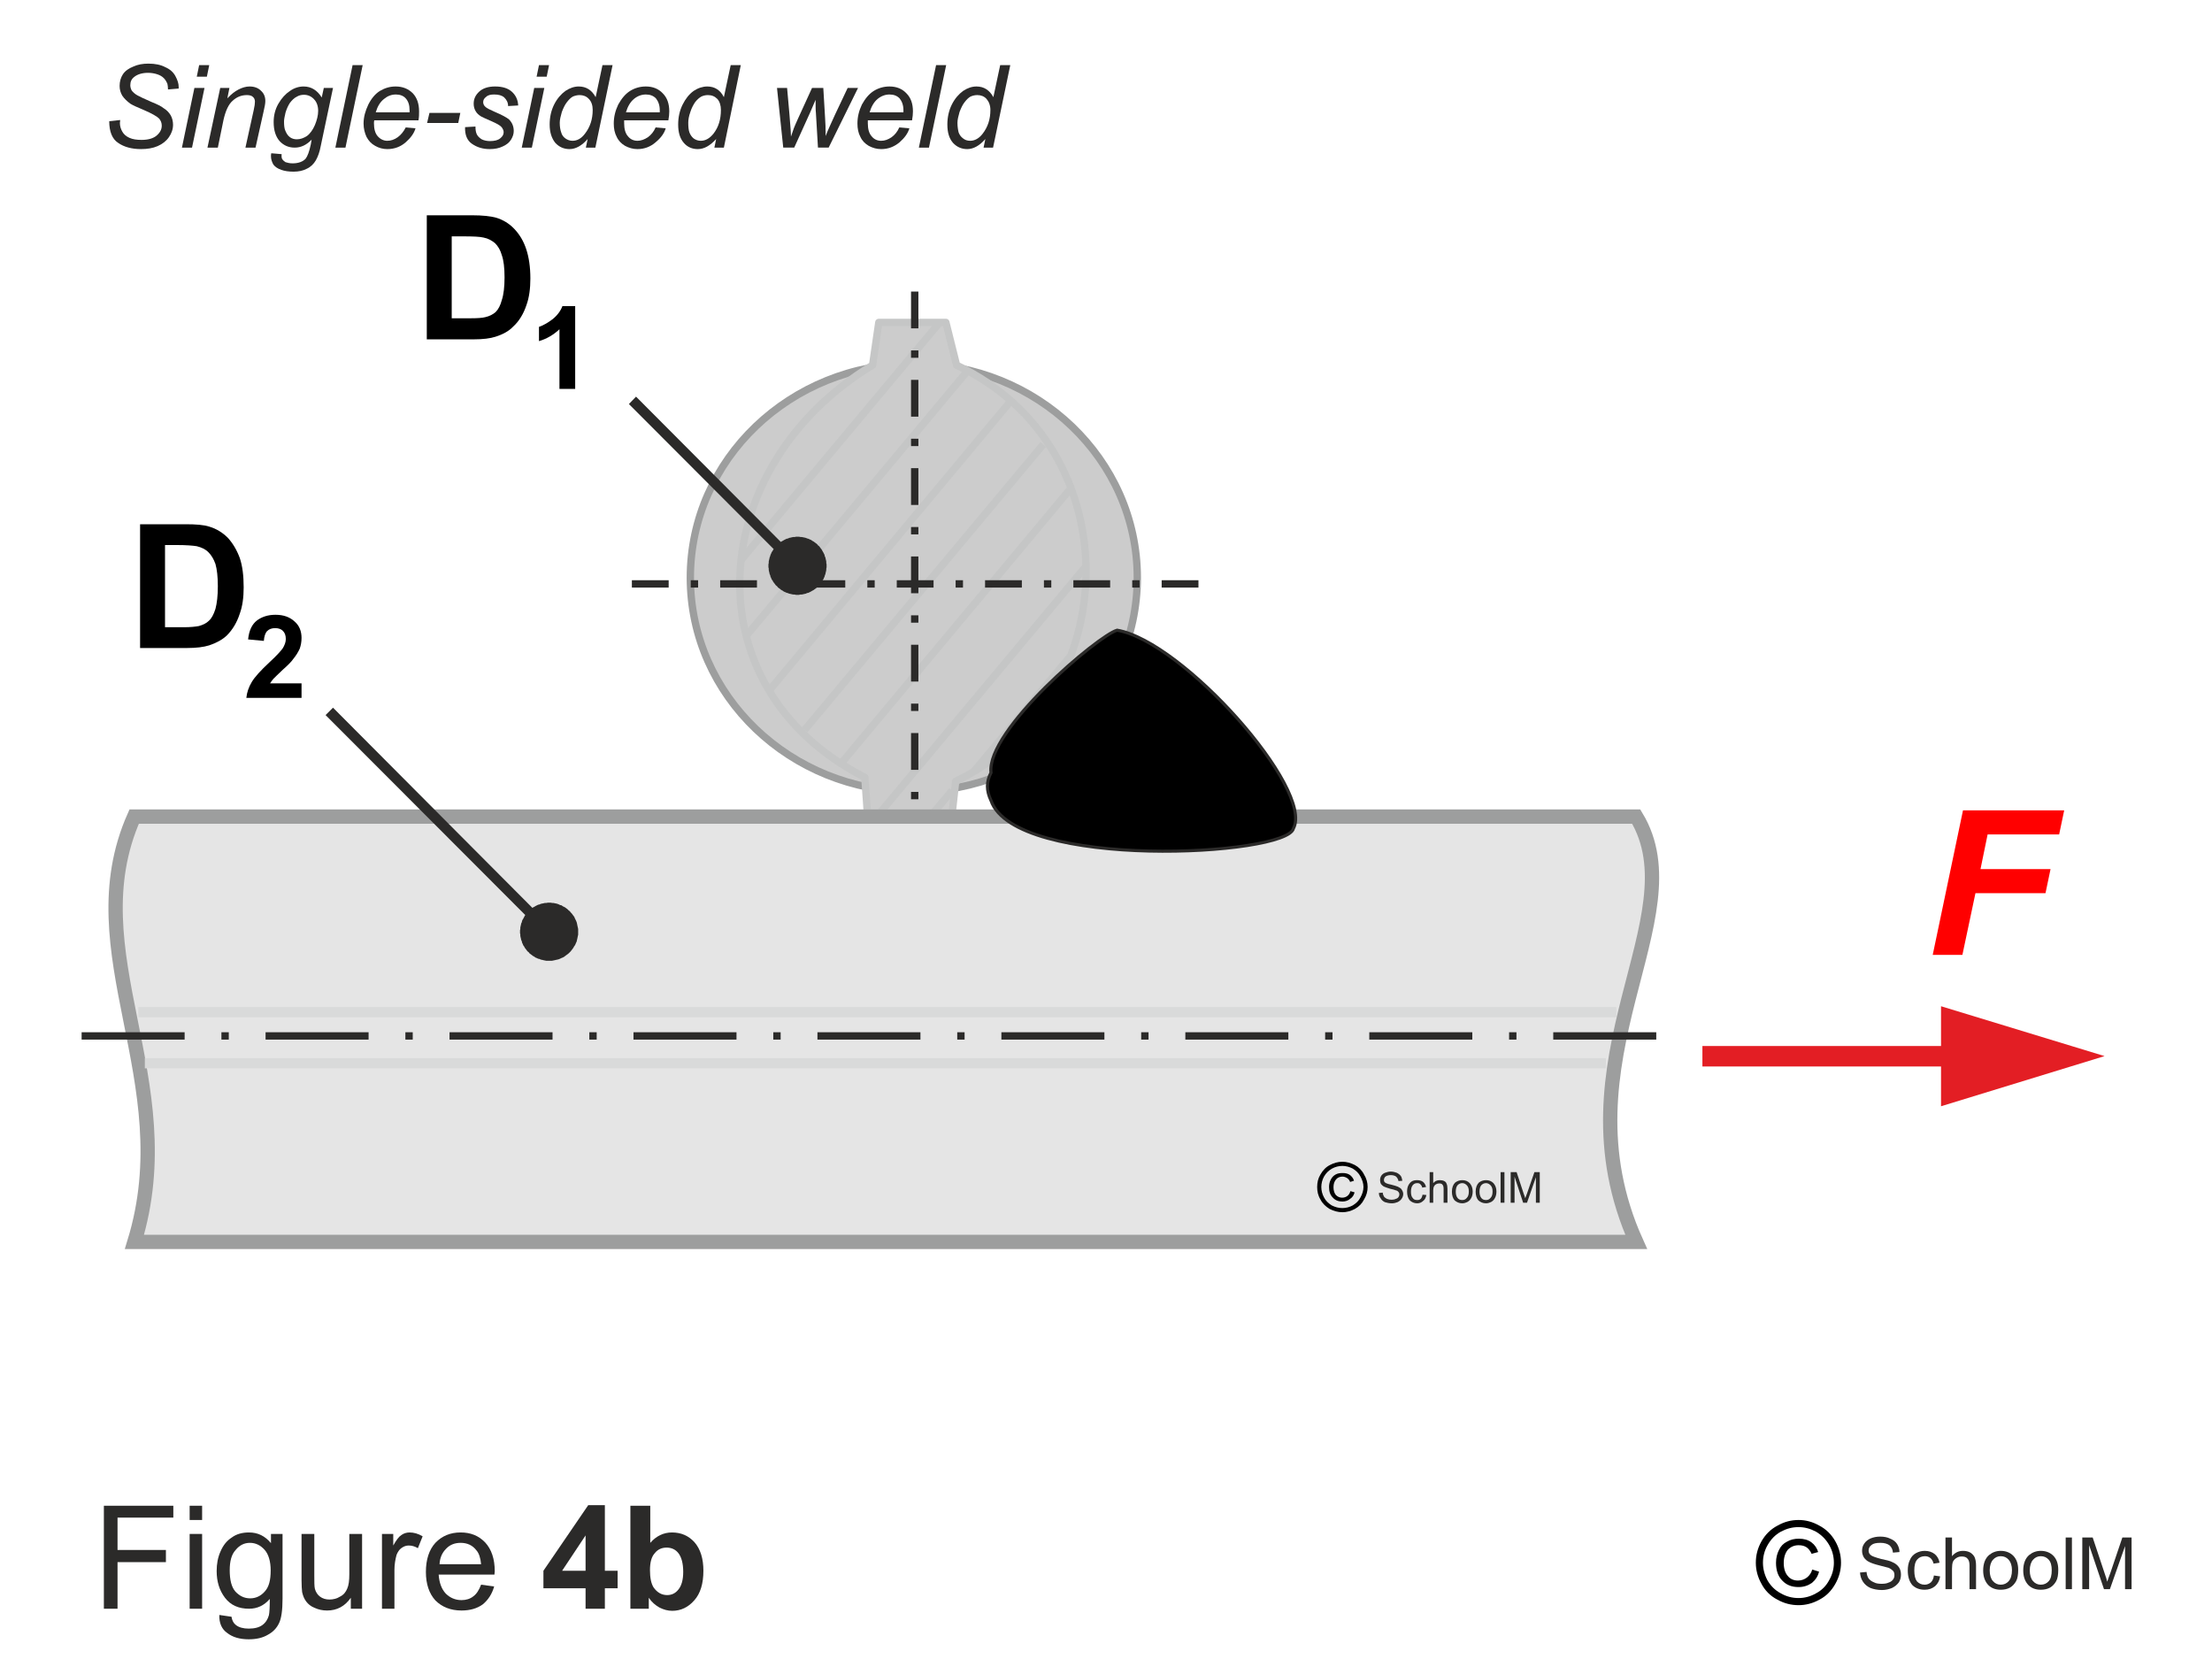 <svg xmlns="http://www.w3.org/2000/svg" width="240px" height="180px" style="shape-rendering:geometricPrecision;text-rendering:geometricPrecision;image-rendering:optimizeQuality;fill-rule:evenodd;clip-rule:evenodd" viewBox="0 0 7453 5587" xmlns:xlink="http://www.w3.org/1999/xlink"><g id="Ebene_x0020_1"><g id="_1632817632"><g><g><rect width="7453" height="5587" style="fill:none"/><path d="M6267 5297l22 -2c1,9 3,16 7,22 4,5 10,10 18,13 7,4 16,5 26,5 9,0 17,-1 23,-4 7,-2 12,-6 15,-10 4,-5 5,-10 5,-15 0,-6 -1,-10 -4,-14 -4,-4 -9,-8 -16,-11 -5,-1 -15,-4 -31,-8 -16,-4 -27,-8 -33,-11 -9,-4 -15,-10 -19,-16 -4,-7 -6,-14 -6,-22 0,-9 2,-17 7,-24 5,-8 13,-14 22,-18 10,-4 20,-6 32,-6 13,0 24,2 34,7 10,4 18,10 23,18 5,8 8,17 8,27l-22 2c-1,-11 -5,-19 -12,-25 -7,-5 -17,-8 -30,-8 -14,0 -24,2 -30,7 -7,5 -10,12 -10,19 0,6 2,11 7,15 4,4 16,8 34,13 19,4 32,7 39,11 10,4 17,10 22,17 5,7 7,16 7,25 0,9 -2,18 -7,26 -6,8 -13,14 -23,19 -10,4 -21,7 -34,7 -15,0 -29,-3 -39,-7 -11,-5 -19,-12 -25,-21 -6,-9 -9,-19 -10,-31z" style="fill:#2b2a29;fill-rule:nonzero"/><path id="1" d="M6516 5307l21 3c-2,14 -8,25 -17,33 -10,8 -21,12 -35,12 -17,0 -31,-5 -42,-16 -10,-12 -15,-28 -15,-49 0,-13 2,-25 7,-35 4,-10 11,-18 20,-23 9,-5 19,-8 30,-8 14,0 25,4 34,11 8,7 14,16 16,29l-20 3c-2,-8 -6,-15 -11,-19 -5,-4 -11,-6 -18,-6 -11,0 -20,4 -26,11 -7,8 -10,20 -10,37 0,17 3,29 9,37 7,7 15,11 26,11 8,0 15,-3 21,-8 5,-5 9,-13 10,-23z" style="fill:#2b2a29;fill-rule:nonzero"/><path id="2" d="M6555 5353l0 -174 22 0 0 63c10,-12 22,-18 37,-18 10,0 18,2 25,6 6,4 11,9 14,15 3,7 5,16 5,28l0 80 -22 0 0 -80c0,-10 -2,-18 -7,-23 -4,-5 -11,-7 -19,-7 -6,0 -12,1 -18,5 -5,3 -9,7 -12,13 -2,6 -3,13 -3,23l0 69 -22 0z" style="fill:#2b2a29;fill-rule:nonzero"/><path id="3" d="M6682 5290c0,-23 7,-41 20,-52 11,-9 24,-14 39,-14 18,0 32,6 43,17 11,12 16,27 16,47 0,16 -2,29 -7,38 -5,9 -12,17 -21,22 -9,5 -20,7 -31,7 -17,0 -31,-5 -42,-16 -11,-12 -17,-28 -17,-49zm22 0c0,16 4,28 11,36 7,8 16,12 26,12 11,0 20,-4 27,-12 7,-8 11,-20 11,-37 0,-15 -4,-27 -11,-35 -7,-8 -16,-12 -27,-12 -10,0 -19,4 -26,12 -7,8 -11,20 -11,36z" style="fill:#2b2a29;fill-rule:nonzero"/><path id="4" d="M6817 5290c0,-23 7,-41 20,-52 11,-9 24,-14 39,-14 18,0 32,6 43,17 11,12 16,27 16,47 0,16 -2,29 -7,38 -5,9 -12,17 -21,22 -9,5 -20,7 -31,7 -17,0 -31,-5 -42,-16 -11,-12 -17,-28 -17,-49zm22 0c0,16 4,28 11,36 7,8 16,12 26,12 11,0 20,-4 27,-12 7,-8 10,-20 10,-37 0,-15 -3,-27 -10,-35 -7,-8 -16,-12 -27,-12 -10,0 -19,4 -26,12 -7,8 -11,20 -11,36z" style="fill:#2b2a29;fill-rule:nonzero"/><polygon id="5" points="6960,5353 6960,5179 6981,5179 6981,5353" style="fill:#2b2a29;fill-rule:nonzero"/><path id="6" d="M7016 5353l0 -174 35 0 41 123c4,12 7,20 8,26 2,-6 5,-16 10,-28l41 -121 31 0 0 174 -22 0 0 -145 -51 145 -20 0 -50 -148 0 148 -23 0z" style="fill:#2b2a29;fill-rule:nonzero"/><path d="M6060 5120c24,0 47,6 70,19 23,12 41,30 54,53 13,23 19,47 19,72 0,24 -6,48 -19,71 -13,23 -30,41 -53,53 -23,13 -47,19 -71,19 -25,0 -49,-6 -72,-19 -23,-12 -41,-30 -53,-53 -13,-23 -19,-47 -19,-71 0,-25 6,-49 19,-72 13,-23 31,-41 54,-53 23,-13 46,-19 71,-19zm0 24c-21,0 -40,5 -59,15 -20,11 -34,26 -45,45 -11,19 -16,39 -16,60 0,20 5,40 15,59 11,19 26,34 45,44 19,11 39,16 60,16 20,0 40,-5 59,-16 19,-10 34,-25 44,-44 11,-19 16,-39 16,-59 0,-21 -5,-41 -16,-60 -11,-19 -26,-34 -45,-45 -19,-10 -38,-15 -58,-15zm46 143l23 7c-4,16 -12,28 -24,38 -13,9 -28,14 -45,14 -23,0 -41,-7 -55,-22 -14,-14 -21,-34 -21,-60 0,-17 4,-31 10,-43 6,-13 15,-22 27,-28 12,-7 25,-10 40,-10 17,0 31,4 42,12 12,9 19,20 23,33l-22 6c-4,-9 -10,-17 -17,-22 -8,-5 -16,-7 -27,-7 -14,0 -26,5 -36,15 -9,11 -14,26 -14,45 0,19 5,34 14,44 8,10 20,15 34,15 12,0 22,-4 30,-10 9,-7 15,-16 18,-27z" style="fill:#000;fill-rule:nonzero"/></g><path d="M368 407l37 -4 -1 10c0,11 3,20 8,29 5,9 13,16 24,21 11,5 25,7 41,7 22,0 39,-5 50,-14 12,-10 18,-21 18,-34 0,-9 -3,-17 -9,-24 -7,-7 -24,-17 -52,-29 -22,-9 -37,-16 -45,-21 -12,-9 -21,-18 -27,-27 -6,-10 -9,-21 -9,-33 0,-15 4,-28 11,-39 8,-12 20,-20 35,-26 15,-7 32,-10 51,-10 23,0 42,4 57,12 16,7 27,17 34,30 7,13 11,25 11,36 0,1 0,3 0,6l-36 3c0,-8 -1,-14 -2,-19 -3,-7 -7,-14 -12,-19 -6,-6 -13,-10 -22,-13 -9,-3 -20,-5 -31,-5 -20,0 -36,5 -47,14 -9,7 -13,16 -13,28 0,6 2,13 5,18 4,5 10,11 19,16 7,4 22,11 47,22 20,8 34,15 41,21 10,6 18,14 24,24 5,9 8,20 8,32 0,15 -5,29 -14,42 -9,13 -22,23 -38,30 -16,7 -35,10 -56,10 -31,0 -57,-7 -77,-21 -20,-13 -30,-38 -30,-73z" style="fill:#2b2a29;fill-rule:nonzero"/><path id="1" d="M663 257l8 -39 34 0 -8 39 -34 0zm-50 239l42 -201 34 0 -42 201 -34 0z" style="fill:#2b2a29;fill-rule:nonzero"/><path id="2" d="M699 496l43 -201 31 0 -7 35c13,-14 26,-24 38,-30 12,-6 24,-10 37,-10 16,0 29,5 38,14 10,9 15,20 15,35 0,8 -2,19 -6,36l-27 121 -34 0 28 -127c3,-13 4,-22 4,-28 0,-6 -2,-12 -7,-16 -4,-4 -11,-6 -20,-6 -18,0 -34,6 -48,19 -14,12 -24,34 -31,65l-19 93 -35 0z" style="fill:#2b2a29;fill-rule:nonzero"/><path id="3" d="M914 515l35 3c-1,8 0,14 2,17 3,4 6,7 11,10 6,2 14,4 24,4 20,0 35,-6 44,-16 6,-8 12,-23 17,-47l3 -17c-17,18 -36,27 -57,27 -20,0 -37,-7 -51,-22 -13,-15 -20,-36 -20,-64 0,-22 5,-43 16,-62 11,-19 24,-33 39,-43 14,-10 30,-15 46,-15 26,0 46,13 61,37l7 -32 31 0 -41 194c-4,22 -10,38 -17,50 -7,12 -17,22 -30,28 -13,7 -28,10 -45,10 -16,0 -30,-2 -41,-6 -12,-4 -21,-10 -27,-18 -5,-9 -8,-18 -8,-28 0,-3 0,-7 1,-10zm43 -108c0,14 1,24 4,31 4,10 9,18 16,23 7,5 15,7 23,7 12,0 23,-4 34,-11 11,-8 20,-21 27,-37 7,-17 11,-33 11,-48 0,-16 -5,-30 -14,-39 -9,-10 -21,-15 -34,-15 -9,0 -17,2 -25,7 -8,4 -15,11 -22,20 -6,9 -11,20 -15,33 -3,13 -5,23 -5,29z" style="fill:#2b2a29;fill-rule:nonzero"/><polygon id="4" points="1130,496 1188,218 1222,218 1164,496" style="fill:#2b2a29;fill-rule:nonzero"/><path id="5" d="M1367 428l33 3c-5,17 -16,32 -33,47 -17,15 -38,23 -62,23 -15,0 -29,-4 -41,-11 -13,-7 -22,-17 -29,-30 -6,-13 -10,-28 -10,-45 0,-22 6,-43 16,-64 10,-20 23,-36 39,-46 17,-10 34,-15 53,-15 24,0 43,8 58,23 14,15 21,35 21,61 0,9 0,19 -2,30l-149 0c-1,4 -1,7 -1,10 0,19 4,34 13,44 9,10 20,15 32,15 12,0 24,-4 35,-12 11,-8 20,-19 27,-33zm-101 -51l114 0c0,-3 0,-6 0,-7 0,-17 -4,-30 -13,-40 -8,-9 -20,-13 -33,-13 -15,0 -28,5 -40,15 -13,10 -22,25 -28,45z" style="fill:#2b2a29;fill-rule:nonzero"/><polygon id="6" points="1439,413 1447,379 1551,379 1544,413" style="fill:#2b2a29;fill-rule:nonzero"/><path id="7" d="M1567 427l35 -2c0,10 1,18 4,25 3,7 9,13 17,18 8,4 18,6 28,6 15,0 27,-3 34,-9 8,-6 12,-13 12,-21 0,-6 -3,-12 -7,-17 -5,-6 -16,-12 -34,-20 -18,-8 -30,-13 -35,-16 -8,-5 -15,-11 -19,-19 -4,-7 -6,-15 -6,-24 0,-16 6,-29 19,-41 12,-11 30,-17 53,-17 25,0 44,6 57,18 13,12 20,27 21,46l-34 2c0,-12 -5,-21 -13,-29 -8,-7 -19,-10 -34,-10 -12,0 -21,2 -27,8 -7,5 -10,11 -10,18 0,6 3,12 8,16 4,4 14,9 30,16 26,11 42,20 49,26 11,11 16,24 16,39 0,10 -3,19 -9,29 -6,10 -15,17 -28,23 -12,6 -27,9 -44,9 -23,0 -43,-6 -60,-18 -16,-11 -24,-30 -23,-56z" style="fill:#2b2a29;fill-rule:nonzero"/><path id="8" d="M1808 257l8 -39 34 0 -8 39 -34 0zm-50 239l42 -201 34 0 -42 201 -34 0z" style="fill:#2b2a29;fill-rule:nonzero"/><path id="9" d="M1980 467c-19,22 -40,34 -61,34 -19,0 -35,-7 -48,-21 -12,-15 -19,-35 -19,-62 0,-24 5,-47 15,-67 10,-20 23,-35 38,-46 15,-10 30,-15 45,-15 25,0 44,12 57,36l23 -108 34 0 -58 278 -32 0 6 -29zm-94 -55c0,14 2,25 5,33 2,8 7,15 14,20 7,5 15,8 24,8 16,0 30,-8 42,-24 17,-22 26,-48 26,-80 0,-15 -4,-28 -13,-37 -8,-9 -19,-13 -31,-13 -8,0 -16,2 -23,5 -7,4 -13,10 -20,19 -7,9 -12,20 -17,33 -4,14 -7,26 -7,36z" style="fill:#2b2a29;fill-rule:nonzero"/><path id="10" d="M2209 428l34 3c-5,17 -16,32 -34,47 -17,15 -38,23 -61,23 -15,0 -29,-4 -42,-11 -12,-7 -22,-17 -28,-30 -7,-13 -10,-28 -10,-45 0,-22 5,-43 15,-64 11,-20 24,-36 40,-46 16,-10 34,-15 53,-15 24,0 43,8 57,23 15,15 22,35 22,61 0,9 -1,19 -3,30l-149 0c0,4 0,7 0,10 0,19 4,34 13,44 8,10 19,15 32,15 11,0 23,-4 35,-12 11,-8 20,-19 26,-33zm-100 -51l114 0c0,-3 0,-6 0,-7 0,-17 -5,-30 -13,-40 -9,-9 -20,-13 -34,-13 -14,0 -28,5 -40,15 -12,10 -21,25 -27,45z" style="fill:#2b2a29;fill-rule:nonzero"/><path id="11" d="M2413 467c-20,22 -40,34 -62,34 -19,0 -35,-7 -47,-21 -13,-15 -19,-35 -19,-62 0,-24 5,-47 15,-67 10,-20 22,-35 37,-46 15,-10 31,-15 46,-15 25,0 44,12 56,36l23 -108 34 0 -57 278 -32 0 6 -29zm-94 -55c0,14 1,25 4,33 3,8 8,15 14,20 7,5 15,8 24,8 16,0 30,-8 43,-24 17,-22 25,-48 25,-80 0,-15 -4,-28 -12,-37 -9,-9 -19,-13 -32,-13 -8,0 -16,2 -22,5 -7,4 -14,10 -21,19 -6,9 -12,20 -16,33 -5,14 -7,26 -7,36z" style="fill:#2b2a29;fill-rule:nonzero"/><path id="12" d="M2639 496l-21 -201 34 0 8 90 4 51c0,4 1,12 1,23 4,-13 8,-22 10,-29 3,-7 7,-17 13,-30l48 -105 38 0 6 101c1,15 2,35 2,61 6,-17 17,-40 31,-71l43 -91 35 0 -99 201 -36 0 -7 -118c-1,-7 -1,-22 -1,-43 -6,14 -12,28 -19,44l-53 117 -37 0z" style="fill:#2b2a29;fill-rule:nonzero"/><path id="13" d="M3030 428l34 3c-5,17 -16,32 -33,47 -18,15 -38,23 -62,23 -15,0 -29,-4 -42,-11 -12,-7 -22,-17 -28,-30 -7,-13 -10,-28 -10,-45 0,-22 5,-43 15,-64 11,-20 24,-36 40,-46 16,-10 34,-15 53,-15 24,0 43,8 57,23 15,15 22,35 22,61 0,9 -1,19 -3,30l-149 0c0,4 0,7 0,10 0,19 4,34 13,44 8,10 19,15 32,15 12,0 23,-4 35,-12 11,-8 20,-19 26,-33zm-100 -51l114 0c0,-3 0,-6 0,-7 0,-17 -5,-30 -13,-40 -9,-9 -20,-13 -34,-13 -14,0 -28,5 -40,15 -12,10 -21,25 -27,45z" style="fill:#2b2a29;fill-rule:nonzero"/><polygon id="14" points="3096,496 3154,218 3188,218 3130,496" style="fill:#2b2a29;fill-rule:nonzero"/><path id="15" d="M3320 467c-19,22 -40,34 -61,34 -19,0 -35,-7 -48,-21 -13,-15 -19,-35 -19,-62 0,-24 5,-47 15,-67 10,-20 23,-35 38,-46 15,-10 30,-15 45,-15 25,0 44,12 57,36l23 -108 34 0 -58 278 -32 0 6 -29zm-94 -55c0,14 2,25 4,33 3,8 8,15 15,20 6,5 14,8 24,8 15,0 30,-8 42,-24 17,-22 26,-48 26,-80 0,-15 -5,-28 -13,-37 -8,-9 -19,-13 -31,-13 -9,0 -16,2 -23,5 -7,4 -13,10 -20,19 -7,9 -12,20 -17,33 -4,14 -7,26 -7,36z" style="fill:#2b2a29;fill-rule:nonzero"/><polygon points="350,5419 350,5072 584,5072 584,5112 396,5112 396,5221 559,5221 559,5262 396,5262 396,5419" style="fill:#2b2a29;fill-rule:nonzero"/><path id="1" d="M639 5120l0 -48 42 0 0 48 -42 0zm0 299l0 -252 42 0 0 252 -42 0z" style="fill:#2b2a29;fill-rule:nonzero"/><path id="2" d="M739 5440l41 6c2,13 7,22 15,28 10,8 25,12 43,12 20,0 35,-4 46,-12 11,-8 18,-19 22,-33 2,-9 3,-27 3,-55 -19,22 -42,33 -70,33 -35,0 -62,-12 -81,-37 -19,-25 -28,-55 -28,-90 0,-24 4,-46 13,-66 9,-21 21,-36 38,-47 16,-12 36,-17 58,-17 30,0 54,12 74,36l0 -31 39 0 0 218c0,39 -4,67 -12,83 -8,17 -21,30 -38,39 -17,10 -38,15 -64,15 -30,0 -54,-7 -72,-21 -19,-13 -28,-34 -27,-61zm35 -151c0,33 6,57 19,72 14,15 30,23 50,23 19,0 36,-8 49,-23 14,-15 20,-38 20,-71 0,-30 -7,-54 -20,-69 -14,-16 -31,-24 -50,-24 -19,0 -35,8 -48,24 -14,15 -20,38 -20,68z" style="fill:#2b2a29;fill-rule:nonzero"/><path id="3" d="M1182 5419l0 -37c-20,29 -47,43 -80,43 -15,0 -29,-3 -42,-9 -13,-5 -22,-13 -28,-21 -7,-9 -11,-19 -14,-32 -1,-8 -2,-22 -2,-40l0 -156 43 0 0 140c0,22 0,37 2,45 3,11 9,20 17,26 9,7 20,10 32,10 13,0 25,-3 36,-10 12,-6 19,-15 24,-27 5,-11 7,-27 7,-49l0 -135 43 0 0 252 -38 0z" style="fill:#2b2a29;fill-rule:nonzero"/><path id="4" d="M1287 5419l0 -252 38 0 0 39c10,-18 19,-30 27,-35 8,-6 18,-9 28,-9 14,0 29,4 44,13l-16 40c-10,-6 -20,-9 -31,-9 -9,0 -17,3 -25,9 -7,5 -12,13 -16,23 -4,15 -7,32 -7,50l0 131 -42 0z" style="fill:#2b2a29;fill-rule:nonzero"/><path id="5" d="M1621 5338l44 6c-7,25 -20,45 -38,60 -19,14 -43,21 -72,21 -37,0 -66,-12 -88,-34 -21,-23 -32,-55 -32,-96 0,-42 11,-75 32,-98 22,-23 50,-35 85,-35 34,0 61,11 83,34 21,23 32,55 32,97 0,2 -1,6 -1,11l-188 0c2,28 10,49 24,64 14,14 32,22 53,22 15,0 29,-4 40,-13 11,-8 19,-21 26,-39zm-140 -69l140 0c-2,-21 -7,-37 -16,-47 -13,-17 -31,-25 -53,-25 -19,0 -36,6 -49,20 -13,13 -21,30 -22,52z" style="fill:#2b2a29;fill-rule:nonzero"/><path id="6" d="M1973 5419l0 -69 -142 0 0 -59 151 -221 56 0 0 221 43 0 0 59 -43 0 0 69 -65 0zm0 -128l0 -119 -79 119 79 0z" style="fill:#2b2a29;fill-rule:nonzero"/><path id="7" d="M2124 5419l0 -347 67 0 0 125c20,-23 45,-35 73,-35 31,0 56,11 76,33 20,23 30,55 30,96 0,43 -10,77 -31,100 -20,23 -45,35 -74,35 -15,0 -29,-4 -43,-11 -14,-8 -26,-18 -36,-33l0 37 -62 0zm66 -130c0,26 4,45 12,58 12,17 27,26 46,26 15,0 28,-6 38,-19 10,-12 16,-32 16,-59 0,-29 -6,-50 -16,-63 -10,-13 -24,-19 -40,-19 -16,0 -30,6 -40,19 -11,12 -16,31 -16,57z" style="fill:#2b2a29;fill-rule:nonzero"/></g><g><g><path d="M6692 3592l-956 0 0 -69 956 0 0 69zm399 -35l-551 169 0 -337 551 168z" style="fill:#e31e24;fill-rule:nonzero"/></g><polygon points="6512,3216 6614,2729 6955,2729 6938,2810 6697,2810 6673,2927 6909,2927 6892,3008 6656,3008 6612,3216" style="fill:red;fill-rule:nonzero"/><g><path d="M1438 724l153 0c35,0 62,3 80,8 24,7 45,20 62,38 18,19 31,41 40,68 9,27 14,60 14,99 0,34 -4,64 -13,89 -10,30 -25,55 -45,73 -14,15 -34,26 -59,34 -18,6 -43,9 -74,9l-158 0 0 -418zm84 71l0 276 63 0c23,0 40,-1 51,-4 13,-3 25,-9 34,-17 9,-9 16,-22 21,-41 6,-18 9,-44 9,-76 0,-32 -3,-57 -9,-74 -5,-18 -13,-31 -23,-41 -11,-9 -23,-16 -39,-19 -12,-3 -35,-4 -69,-4l-38 0z" style="fill:#000;fill-rule:nonzero"/><path d="M1938 1309l-53 0 0 -201c-19,18 -42,32 -69,40l0 -48c14,-5 29,-13 46,-26 16,-13 27,-28 33,-44l43 0 0 279z" style="fill:#000;fill-rule:nonzero"/></g><g><path d="M472 1765l154 0c34,0 61,2 79,8 24,7 45,20 63,38 17,19 30,41 40,68 9,27 13,59 13,99 0,34 -4,63 -13,88 -10,31 -25,55 -44,74 -15,14 -35,25 -59,33 -19,6 -44,9 -75,9l-158 0 0 -417zm84 70l0 277 63 0c24,0 40,-2 51,-4 14,-4 25,-9 34,-18 9,-8 16,-21 22,-40 5,-19 8,-44 8,-76 0,-33 -3,-57 -8,-75 -6,-17 -14,-30 -24,-40 -10,-10 -23,-16 -39,-20 -12,-2 -35,-4 -69,-4l-38 0z" style="fill:#000;fill-rule:nonzero"/><path d="M1016 2301l0 49 -186 0c2,-19 8,-36 18,-53 10,-17 30,-39 60,-67 24,-22 38,-38 44,-46 7,-11 11,-22 11,-32 0,-12 -3,-21 -10,-28 -6,-6 -15,-9 -26,-9 -11,0 -20,3 -27,10 -6,6 -10,18 -11,33l-53 -5c3,-30 13,-51 30,-64 16,-12 37,-19 62,-19 28,0 49,8 65,23 16,14 23,33 23,55 0,13 -2,24 -6,36 -5,11 -12,23 -22,35 -6,9 -18,21 -35,36 -17,16 -27,26 -32,31 -4,5 -8,10 -11,15l106 0z" style="fill:#000;fill-rule:nonzero"/></g><g><g><ellipse cx="3079" cy="1945" rx="753" ry="721" style="fill:#ccc;stroke:#9d9e9e;stroke-width:24.792"/><path d="M3198 2831l-269 0 -15 -213c-596,-306 -535,-1050 26,-1389l21 -144 226 0 36 144c593,280 571,1129 -3,1402l-22 200z" style="fill:#ccc;stroke:#c5c6c6;stroke-width:24.792;stroke-linecap:round;stroke-linejoin:round"/><line x1="3515" y1="1496" x2="2711" y2="2458" style="fill:none;stroke:#c5c6c6;stroke-width:24.792"/><line x1="3407" y1="1348" x2="2591" y2="2326" style="fill:none;stroke:#c5c6c6;stroke-width:24.792"/><line x1="3261" y1="1247" x2="2517" y2="2138" style="fill:none;stroke:#c5c6c6;stroke-width:24.792"/><line x1="3167" y1="1084" x2="2495" y2="1888" style="fill:none;stroke:#c5c6c6;stroke-width:24.792"/><line x1="3606" y1="2210" x2="3281" y2="2598" style="fill:none;stroke:#c5c6c6;stroke-width:24.792"/><line x1="3208" y1="2662" x2="3070" y2="2827" style="fill:none;stroke:#c5c6c6;stroke-width:24.792"/><line x1="3662" y1="1903" x2="2930" y2="2779" style="fill:none;stroke:#c5c6c6;stroke-width:24.792"/><line x1="3603" y1="1650" x2="2838" y2="2566" style="fill:none;stroke:#c5c6c6;stroke-width:24.792"/></g><line x1="4038" y1="1966" x2="2123" y2="1966" style="fill:none;stroke:#2b2a29;stroke-width:24.792;stroke-dasharray:123.961 74.376 24.792 74.376"/><line x1="3082" y1="981" x2="3082" y2="2929" style="fill:none;stroke:#2b2a29;stroke-width:24.792;stroke-dasharray:123.961 74.376 24.792 74.376"/></g><path d="M452 2750l5061 0c207,341 -276,819 0,1433l-5060 0c167,-546 -204,-975 -1,-1433z" style="fill:#e5e5e5;stroke:#9d9e9e;stroke-width:48.207"/><line x1="466" y1="3409" x2="5446" y2="3409" style="fill:none;stroke:#d9dada;stroke-width:34.434"/><line x1="488" y1="3581" x2="5411" y2="3581" style="fill:none;stroke:#d9dada;stroke-width:34.434"/><line x1="275" y1="3489" x2="5627" y2="3489" style="fill:none;stroke:#2b2a29;stroke-width:24.792;stroke-dasharray:347.09 123.961 24.792 123.961"/><path d="M4358 2790c-21,93 -937,141 -1019,-94 -16,-34 -16,-63 0,-94 -16,-143 362,-463 425,-480 222,38 664,536 594,668z" style="fill:#000;stroke:#2b2a29;stroke-width:10.495;stroke-linecap:round"/><g><path d="M4646 4018l13 -1c0,5 2,9 4,13 2,3 6,6 10,8 5,2 10,3 16,3 5,0 10,-1 14,-3 4,-1 7,-3 9,-6 2,-3 3,-6 3,-9 0,-3 -1,-6 -3,-8 -2,-3 -5,-5 -10,-6 -2,-1 -8,-3 -18,-5 -9,-3 -16,-5 -20,-7 -5,-2 -8,-6 -11,-9 -2,-4 -3,-8 -3,-13 0,-5 1,-10 4,-15 3,-4 7,-8 13,-10 6,-2 12,-4 19,-4 8,0 14,2 20,4 6,3 10,6 14,11 3,5 4,10 5,16l-13 1c-1,-6 -4,-11 -8,-15 -4,-3 -10,-5 -18,-5 -8,0 -14,2 -18,5 -3,3 -5,7 -5,11 0,4 1,7 4,9 2,2 9,5 20,7 11,3 19,5 23,7 6,3 11,6 13,10 3,5 5,9 5,15 0,5 -2,11 -5,15 -3,5 -8,9 -14,12 -5,2 -12,4 -19,4 -10,0 -17,-2 -24,-4 -6,-3 -11,-7 -14,-13 -4,-5 -6,-11 -6,-18z" style="fill:#2b2a29;fill-rule:nonzero"/><path id="1" d="M4793 4024l13 1c-2,9 -5,16 -11,20 -5,5 -12,8 -20,8 -10,0 -19,-4 -25,-10 -6,-7 -9,-17 -9,-29 0,-8 1,-15 4,-21 3,-6 7,-11 12,-14 5,-3 11,-4 18,-4 8,0 15,2 20,6 5,4 8,10 10,17l-13 2c-1,-5 -3,-8 -6,-11 -3,-3 -6,-4 -11,-4 -6,0 -11,2 -15,7 -4,5 -6,12 -6,22 0,10 2,17 6,21 3,5 8,7 15,7 5,0 9,-1 12,-4 3,-3 5,-8 6,-14z" style="fill:#2b2a29;fill-rule:nonzero"/><path id="2" d="M4817 4051l0 -103 12 0 0 37c6,-7 13,-10 22,-10 6,0 11,1 15,3 4,2 7,5 8,9 2,4 3,10 3,17l0 47 -13 0 0 -47c0,-6 -1,-11 -4,-14 -2,-3 -6,-4 -11,-4 -4,0 -7,1 -11,3 -3,2 -5,4 -7,8 -1,3 -2,7 -2,13l0 41 -12 0z" style="fill:#2b2a29;fill-rule:nonzero"/><path id="3" d="M4892 4014c0,-14 4,-24 11,-31 7,-5 14,-8 24,-8 10,0 18,3 25,10 6,7 10,16 10,28 0,9 -2,17 -5,22 -3,6 -7,10 -12,13 -6,3 -12,5 -18,5 -11,0 -19,-4 -26,-10 -6,-7 -9,-17 -9,-29zm13 0c0,9 2,16 6,21 4,5 9,7 16,7 6,0 11,-2 15,-7 5,-5 7,-12 7,-22 0,-9 -2,-16 -7,-21 -4,-4 -9,-7 -15,-7 -7,0 -12,3 -16,7 -4,5 -6,12 -6,22z" style="fill:#2b2a29;fill-rule:nonzero"/><path id="4" d="M4972 4014c0,-14 4,-24 11,-31 7,-5 14,-8 24,-8 10,0 18,3 25,10 6,7 10,16 10,28 0,9 -2,17 -5,22 -3,6 -7,10 -12,13 -6,3 -12,5 -18,5 -11,0 -19,-4 -26,-10 -6,-7 -9,-17 -9,-29zm13 0c0,9 2,16 6,21 4,5 9,7 16,7 6,0 11,-2 15,-7 5,-5 7,-12 7,-22 0,-9 -2,-16 -7,-21 -4,-4 -9,-7 -15,-7 -7,0 -12,3 -16,7 -4,5 -6,12 -6,22z" style="fill:#2b2a29;fill-rule:nonzero"/><polygon id="5" points="5056,4051 5056,3948 5069,3948 5069,4051" style="fill:#2b2a29;fill-rule:nonzero"/><path id="6" d="M5090 4051l0 -103 20 0 24 73c3,7 4,12 5,15 2,-4 3,-9 6,-16l25 -72 18 0 0 103 -13 0 0 -86 -30 86 -13 0 -29 -88 0 88 -13 0z" style="fill:#2b2a29;fill-rule:nonzero"/><path d="M4523 3913c14,0 28,4 42,11 13,7 24,18 31,32 8,13 12,27 12,42 0,15 -4,29 -12,42 -7,14 -17,24 -31,32 -13,7 -28,11 -42,11 -15,0 -29,-4 -43,-11 -13,-8 -24,-18 -31,-32 -8,-13 -11,-27 -11,-42 0,-15 3,-29 11,-42 8,-14 18,-25 32,-32 13,-7 27,-11 42,-11zm0 14c-12,0 -24,3 -35,9 -12,7 -20,15 -27,27 -6,11 -9,23 -9,35 0,12 3,24 9,35 6,12 15,20 26,27 12,6 23,9 36,9 12,0 24,-3 35,-9 11,-7 20,-15 26,-27 6,-11 10,-23 10,-35 0,-12 -4,-24 -10,-35 -6,-12 -15,-20 -26,-27 -12,-6 -23,-9 -35,-9zm27 85l14 4c-2,9 -7,17 -15,22 -7,6 -16,9 -26,9 -13,0 -24,-4 -32,-13 -9,-9 -13,-20 -13,-36 0,-9 2,-18 6,-25 4,-8 9,-13 16,-17 7,-4 15,-5 24,-5 10,0 18,2 25,7 6,5 11,11 13,19l-13 4c-2,-6 -6,-10 -10,-13 -5,-3 -10,-5 -16,-5 -8,0 -16,3 -21,9 -6,7 -9,15 -9,27 0,11 3,20 8,26 6,6 13,9 21,9 7,0 13,-2 18,-6 5,-4 8,-9 10,-16z" style="fill:#000;fill-rule:nonzero"/></g><g><path d="M1838 3150l-741 -742 25 -25 740 743 -24 24zm82 -81l0 0 3 4 3 3 3 4 3 4 3 4 2 5 2 4 2 4 2 5 1 4 1 5 1 5 1 4 1 5 0 5 0 4 0 5 0 5 -1 4 -1 5 -1 5 -1 4 -1 5 -2 4 -2 5 -2 4 -3 4 -2 4 -3 4 -3 4 -3 4 -4 4 0 0 -3 3 -4 3 -4 3 -4 3 -4 3 -4 2 -5 2 -4 2 -5 2 -4 1 -5 1 -4 1 -5 1 -5 1 -4 0 -5 0 -5 0 -4 0 -5 -1 -5 -1 -4 -1 -5 -1 -4 -2 -5 -1 -4 -2 -5 -2 -4 -3 -4 -2 -4 -3 -4 -3 -4 -3 -3 -4 0 0 -4 -3 -3 -4 -3 -4 -3 -4 -2 -4 -3 -4 -2 -5 -2 -4 -1 -5 -2 -4 -1 -5 -1 -4 -1 -5 0 -5 -1 -4 0 -5 0 -5 1 -4 0 -5 1 -5 1 -4 1 -5 2 -4 1 -5 2 -4 3 -5 2 -4 2 -4 3 -4 3 -4 4 -4 3 -3 0 0 4 -4 3 -3 4 -3 4 -3 4 -2 5 -3 4 -2 4 -2 5 -1 4 -2 5 -1 5 -1 4 -1 5 0 5 -1 4 0 5 0 5 1 4 0 5 1 5 1 4 1 5 2 4 2 5 1 4 3 4 2 4 2 4 3 4 3 4 4 4 3z" style="fill:#2b2a29;fill-rule:nonzero"/></g><g><path d="M2675 1917l-556 -557 24 -25 556 558 -24 24zm81 -81l0 0 4 3 3 4 3 4 3 4 2 4 3 5 2 4 2 4 1 5 2 4 1 5 1 4 1 5 0 5 1 4 0 5 0 5 -1 5 0 4 -1 5 -1 4 -1 5 -2 5 -1 4 -2 4 -2 5 -3 4 -2 4 -3 4 -3 4 -3 4 -4 3 0 0 -3 4 -4 3 -4 3 -4 3 -4 2 -5 3 -4 2 -4 2 -5 1 -4 2 -5 1 -4 1 -5 1 -5 0 -4 1 -5 0 -5 0 -5 -1 -4 0 -5 -1 -4 -1 -5 -1 -5 -2 -4 -1 -4 -2 -5 -2 -4 -3 -4 -2 -4 -3 -4 -3 -4 -3 -3 -4 0 0 -4 -3 -3 -4 -3 -4 -3 -4 -2 -4 -3 -4 -2 -5 -2 -4 -1 -5 -2 -4 -1 -5 -1 -4 -1 -5 0 -5 -1 -4 0 -5 0 -5 1 -4 0 -5 1 -5 1 -4 1 -5 2 -5 1 -4 2 -4 2 -5 3 -4 2 -4 3 -4 3 -4 3 -4 4 -3 0 0 4 -4 3 -3 4 -3 4 -3 4 -2 5 -3 4 -2 4 -2 5 -1 4 -2 5 -1 4 -1 5 -1 5 0 4 -1 5 0 5 0 5 1 4 0 5 1 5 1 4 1 5 2 4 1 4 2 5 2 4 3 4 2 4 3 4 3 4 3 3 4z" style="fill:#2b2a29;fill-rule:nonzero"/></g></g></g></g></svg>